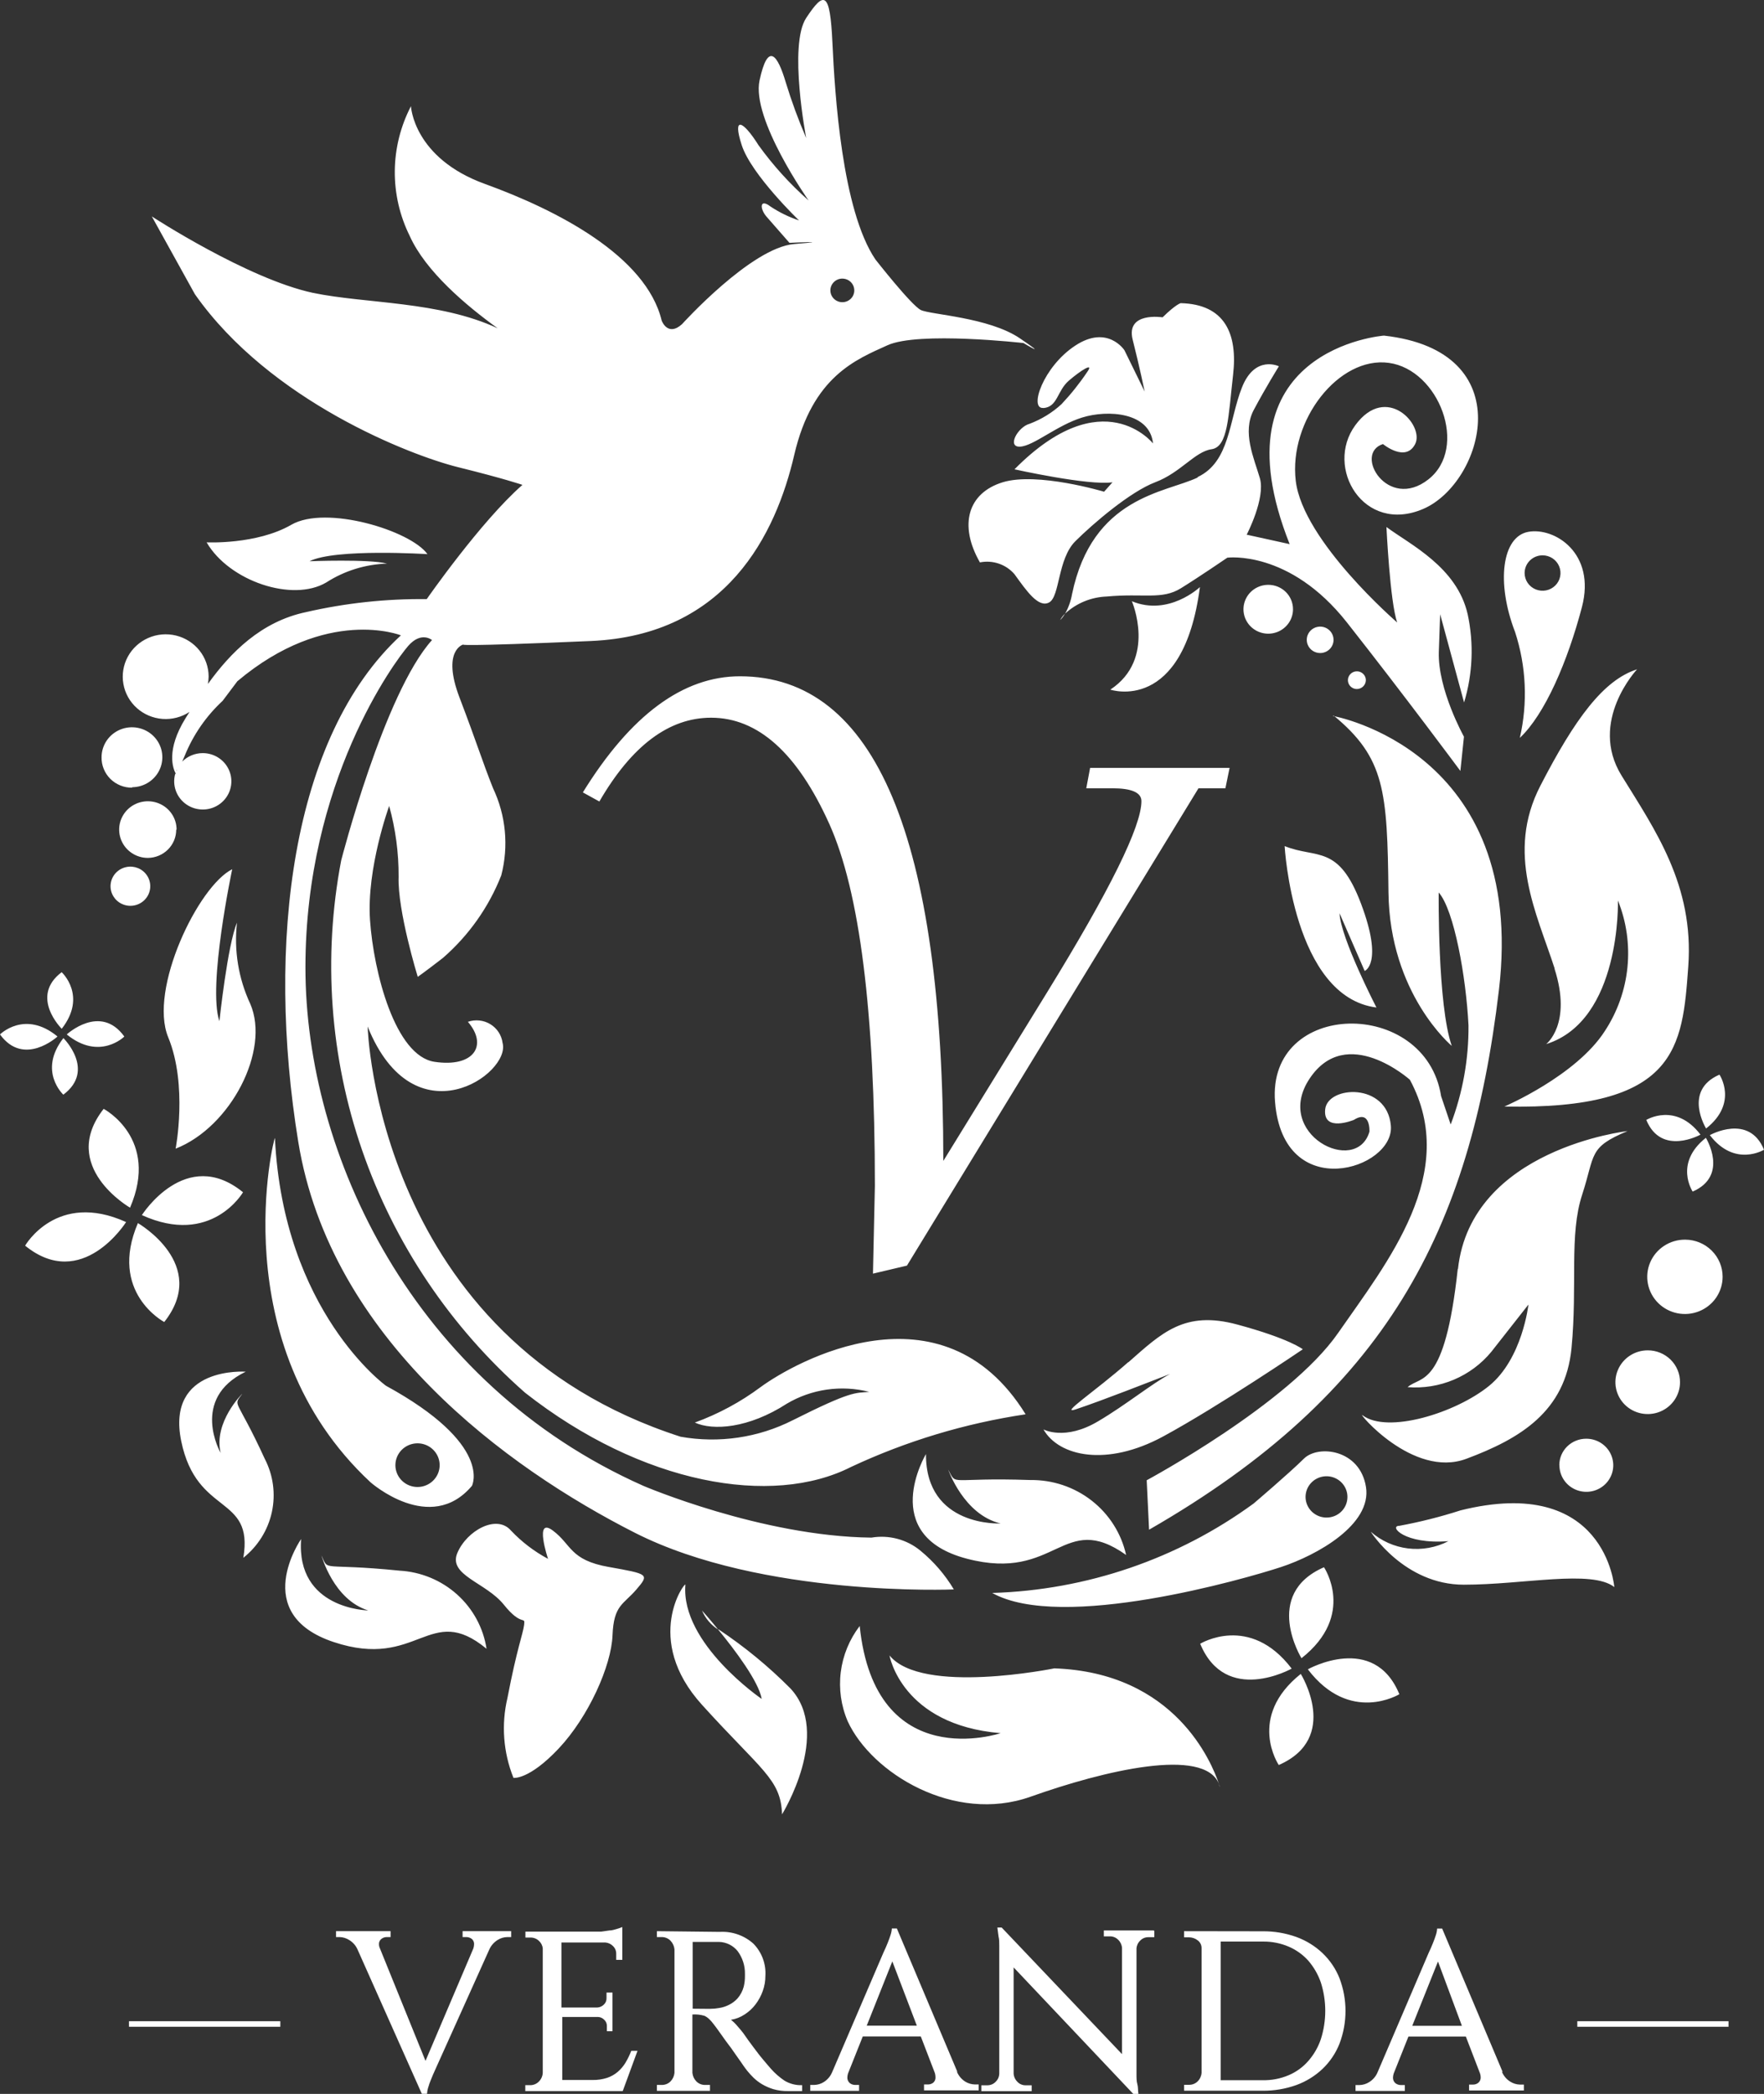 <?xml version="1.0" encoding="UTF-8"?> <svg xmlns="http://www.w3.org/2000/svg" viewBox="0 0 166 197" fill="none"><rect x="0" y="0" width="166" height="197" fill="#333333" stroke="none"/><path d="M79.268 26.212C79.49 26.212 79.708 26.277 79.894 26.399C80.079 26.521 80.223 26.695 80.308 26.898C80.393 27.101 80.415 27.324 80.372 27.539C80.329 27.755 80.222 27.953 80.064 28.108C79.906 28.263 79.706 28.369 79.487 28.412C79.269 28.454 79.043 28.433 78.837 28.348C78.632 28.264 78.456 28.122 78.332 27.939C78.208 27.757 78.142 27.542 78.142 27.323C78.142 27.028 78.261 26.746 78.472 26.538C78.683 26.329 78.969 26.212 79.268 26.212ZM82.15 119.827L82.33 111.567C82.33 95.217 80.9 83.867 78.041 77.516C75.039 70.855 71.331 67.524 66.918 67.524C62.955 67.524 59.45 70.152 56.403 75.407L54.849 74.552C59.352 67.269 64.28 63.627 69.631 63.627C82.39 63.627 88.77 78.826 88.77 109.225L98.531 93.37C104.452 83.748 107.413 77.749 107.413 75.374C107.413 74.563 106.49 74.163 104.666 74.163H102.223L102.584 72.243H115.71L115.316 74.163H112.783L85.347 119.072L82.15 119.827ZM98.193 38.392C99.544 38.281 99.465 36.771 100.591 35.805C101.716 34.839 102.989 34.039 102.313 34.994C101.591 36.068 100.782 37.082 99.893 38.025C99.024 38.824 98.007 39.449 96.898 39.868C95.772 40.168 94.725 42.089 95.998 42.022C97.269 41.956 99.442 40.024 101.84 39.28C104.238 38.536 108.201 38.769 108.505 41.722C108.505 41.722 103.788 35.738 95.468 44.154C95.468 44.154 102.437 45.708 104.689 45.375L103.9 46.263C103.9 46.263 97.607 44.376 94.354 45.375C91.1 46.374 90.188 49.372 92.215 52.913C92.808 52.794 93.423 52.834 93.996 53.029C94.568 53.224 95.077 53.568 95.468 54.024C96.594 55.578 97.72 57.232 98.733 56.677C99.746 56.122 99.521 52.581 101.199 50.915C102.876 49.25 106.355 46.263 108.73 45.364C111.106 44.465 112.445 42.489 114.01 42.266C115.575 42.044 115.587 39.158 116.037 35.283C116.487 31.408 115.271 28.622 111.106 28.522C111.106 28.522 110.644 28.633 109.406 29.854C109.406 29.854 105.916 29.299 106.591 31.963C107.267 34.628 107.717 36.837 107.717 36.837L105.814 32.952C105.814 32.952 104.238 30.52 101.199 32.508C98.159 34.495 96.819 38.492 98.17 38.38L98.193 38.392ZM128.533 63.993C128.533 63.829 128.484 63.668 128.391 63.531C128.298 63.394 128.166 63.287 128.012 63.224C127.858 63.161 127.688 63.145 127.524 63.177C127.36 63.209 127.21 63.288 127.092 63.405C126.974 63.521 126.893 63.67 126.861 63.831C126.828 63.993 126.845 64.16 126.909 64.312C126.973 64.465 127.081 64.594 127.22 64.686C127.359 64.778 127.522 64.826 127.689 64.826C127.912 64.823 128.125 64.735 128.283 64.579C128.44 64.424 128.53 64.213 128.533 63.993ZM125.493 60.197C125.493 59.951 125.419 59.71 125.281 59.506C125.142 59.301 124.945 59.142 124.715 59.048C124.485 58.954 124.231 58.929 123.987 58.977C123.742 59.025 123.517 59.144 123.341 59.317C123.165 59.491 123.044 59.713 122.996 59.954C122.947 60.195 122.972 60.445 123.068 60.672C123.163 60.9 123.325 61.094 123.532 61.23C123.74 61.367 123.983 61.44 124.233 61.44C124.567 61.44 124.888 61.309 125.124 61.076C125.361 60.843 125.493 60.526 125.493 60.197ZM119.347 55.023C118.886 55.023 118.435 55.158 118.052 55.41C117.669 55.663 117.37 56.022 117.194 56.442C117.017 56.861 116.971 57.324 117.061 57.77C117.151 58.215 117.373 58.625 117.699 58.946C118.025 59.267 118.44 59.486 118.892 59.575C119.344 59.664 119.812 59.618 120.239 59.444C120.664 59.27 121.028 58.976 121.284 58.598C121.54 58.22 121.677 57.776 121.677 57.321C121.678 57.019 121.619 56.719 121.503 56.44C121.386 56.16 121.215 55.907 120.998 55.693C120.781 55.479 120.523 55.31 120.24 55.195C119.957 55.08 119.653 55.022 119.347 55.023ZM104.486 64.882C104.486 64.882 111.342 67.213 112.918 55.234C112.918 55.234 109.991 58.01 106.513 56.566C106.513 56.566 108.865 61.995 104.486 64.882ZM100.219 57.732C100.039 57.915 99.884 58.12 99.757 58.343C99.943 58.164 100.099 57.958 100.219 57.732ZM112.693 44.931C109.653 46.374 102.797 46.707 100.883 55.9C100.773 56.543 100.552 57.163 100.231 57.732C101.297 56.747 102.688 56.175 104.148 56.122C107.627 55.8 109.338 56.455 111.128 55.345C112.918 54.235 115.496 52.469 115.496 52.469C115.496 52.469 121.339 51.692 126.754 58.565C132.169 65.437 137.427 72.531 137.427 72.531L137.765 69.311C137.765 69.311 135.288 64.871 135.4 61.329L135.524 57.788L137.776 66.092C138.592 63.395 138.708 60.54 138.114 57.788C137.101 53.346 132.721 51.248 130.47 49.583C130.47 49.583 130.807 56.677 131.483 58.565C131.483 58.565 122.612 50.915 121.936 45.242C121.26 39.569 125.978 33.495 130.695 34.139C135.412 34.783 138.226 42.122 134.41 45.108C130.594 48.095 127.329 42.677 130.143 41.778C130.143 41.778 132.271 43.543 133.172 41.778C134.072 40.013 130.47 36.016 127.543 40.002C124.615 43.987 128.331 50.304 133.948 47.873C139.566 45.441 143.27 33.018 130.233 31.575C130.233 31.575 114.055 32.796 121.362 51.193L117.32 50.304C117.32 50.304 119.11 46.874 118.558 44.986C118.007 43.099 116.87 40.668 117.984 38.569C119.099 36.471 120.349 34.462 120.349 34.462C120.349 34.462 118.097 33.351 116.87 36.46C115.643 39.569 115.744 43.443 112.716 44.876L112.693 44.931ZM125.493 67.313C130.334 71.31 130.548 74.407 130.661 83.967C130.774 93.526 136.617 98.4 136.617 98.4C135.266 94.514 135.389 83.967 135.389 83.967C136.842 85.621 137.968 91.938 138.192 96.479C138.216 99.659 137.647 102.816 136.515 105.794L135.614 103.129C134.151 93.826 119.2 94.047 119.988 103.684C120.776 113.321 131.246 110.001 130.886 105.905C130.526 101.808 124.942 102.141 124.706 104.362C124.469 106.582 127.407 105.361 127.407 105.361C128.983 104.362 128.871 106.471 128.871 106.471C127.632 110.679 119.763 106.693 123.242 101.475C126.721 96.257 132.676 101.586 132.676 101.586C137.393 110.346 130.537 118.761 125.921 125.412C121.305 132.062 107.909 139.267 107.909 139.267L108.133 143.919C130.492 131.063 138.362 115.775 141.052 93.171C143.743 70.566 125.437 67.358 125.437 67.358L125.493 67.313ZM129.535 94.802C129.535 94.802 126.158 88.263 126.056 85.921L128.421 91.35C128.421 91.35 130.211 90.683 128.083 85.032C125.955 79.382 123.929 80.825 120.889 79.603C120.889 79.603 121.677 93.792 129.535 94.791V94.802ZM145.161 52.247C145.495 52.247 145.822 52.345 146.1 52.528C146.377 52.711 146.594 52.971 146.721 53.276C146.849 53.58 146.883 53.914 146.817 54.237C146.752 54.561 146.591 54.858 146.356 55.09C146.119 55.323 145.818 55.482 145.491 55.546C145.163 55.61 144.824 55.577 144.515 55.451C144.207 55.325 143.943 55.112 143.757 54.838C143.572 54.564 143.473 54.242 143.473 53.913C143.473 53.694 143.516 53.477 143.601 53.276C143.686 53.073 143.81 52.89 143.967 52.735C144.124 52.581 144.31 52.458 144.515 52.374C144.72 52.291 144.94 52.247 145.161 52.247ZM143.022 69.423C145.387 67.202 147.525 62.217 148.865 57.121C150.205 52.025 146.276 49.583 143.81 50.038C141.345 50.493 140.782 54.801 142.572 59.453C143.626 62.676 143.782 66.12 143.022 69.423ZM146.287 91.139C147.964 96.357 145.499 98.233 145.499 98.233C152.581 96.013 152.254 84.722 152.254 84.722C153.058 86.719 153.364 88.877 153.149 91.015C152.934 93.153 152.202 95.21 151.016 97.012C148.314 101.22 141.57 104.106 141.57 104.106C157.872 104.439 158.322 98.555 158.874 90.917C159.425 83.278 155.733 78.06 152.592 72.964C149.451 67.868 154.055 62.972 154.055 62.972C150.903 63.971 148.201 67.624 144.947 73.941C141.694 80.258 144.61 85.909 146.298 91.117L146.287 91.139ZM137.179 119.405C135.952 130.696 133.701 129.397 132.462 130.507C133.951 130.624 135.447 130.382 136.82 129.802C138.192 129.221 139.402 128.321 140.343 127.177C143.382 123.302 143.833 122.736 143.833 122.736C143.833 122.736 143.27 127.832 140.129 130.386C136.988 132.939 130.571 134.926 128.218 133.15C127.644 132.717 132.935 139.134 137.99 137.247C143.045 135.359 147.312 132.806 147.886 126.833C148.46 120.86 147.649 116.197 148.888 112.4C150.126 108.603 149.451 107.959 153.155 106.415C153.155 106.415 138.44 108.07 137.202 119.383L137.179 119.405ZM158.57 116.63C157.867 116.627 157.18 116.831 156.595 117.215C156.01 117.598 155.554 118.144 155.284 118.784C155.014 119.423 154.943 120.127 155.08 120.806C155.216 121.486 155.554 122.11 156.051 122.6C156.548 123.09 157.18 123.423 157.869 123.558C158.558 123.692 159.272 123.622 159.921 123.356C160.569 123.09 161.123 122.64 161.512 122.063C161.9 121.486 162.107 120.808 162.105 120.116C162.105 119.195 161.736 118.312 161.077 117.659C160.419 117.005 159.526 116.635 158.592 116.63H158.57ZM155.057 127.044C154.456 127.044 153.868 127.219 153.369 127.549C152.869 127.878 152.479 128.346 152.249 128.894C152.019 129.442 151.958 130.044 152.076 130.626C152.193 131.208 152.483 131.742 152.908 132.161C153.333 132.58 153.875 132.866 154.464 132.981C155.054 133.097 155.665 133.038 156.22 132.811C156.776 132.584 157.25 132.2 157.584 131.707C157.918 131.214 158.097 130.634 158.097 130.041C158.098 129.647 158.021 129.257 157.869 128.893C157.716 128.528 157.493 128.197 157.21 127.918C156.927 127.64 156.592 127.419 156.222 127.269C155.853 127.119 155.457 127.042 155.057 127.044ZM146.749 137.846C146.746 138.341 146.893 138.826 147.171 139.238C147.448 139.651 147.844 139.972 148.307 140.163C148.77 140.353 149.281 140.404 149.773 140.308C150.266 140.212 150.718 139.974 151.073 139.624C151.428 139.274 151.669 138.827 151.767 138.342C151.864 137.856 151.813 137.353 151.62 136.896C151.427 136.439 151.1 136.049 150.682 135.776C150.264 135.502 149.773 135.357 149.27 135.359C148.939 135.358 148.609 135.421 148.302 135.546C147.995 135.67 147.715 135.853 147.48 136.084C147.245 136.315 147.058 136.589 146.93 136.892C146.803 137.195 146.738 137.519 146.738 137.846H146.749ZM137.416 142.109C135.539 142.712 133.625 143.194 131.685 143.553C130.672 143.553 132.136 145.329 136.301 144.996C135.137 145.601 133.813 145.839 132.507 145.681C131.201 145.522 129.976 144.973 128.995 144.108C128.995 144.108 132.136 149.093 137.754 149.093C143.371 149.093 149.777 147.649 151.916 149.315C151.905 149.315 151.117 138.679 137.405 142.109H137.416ZM106.175 128.154C103.034 130.918 99.645 133.128 101.233 132.595C103.945 131.685 108.178 130.008 110.115 129.264L111.139 128.853C110.779 128.938 110.433 129.076 110.115 129.264C108.426 130.152 105.927 132.195 103.36 133.705C100.208 135.593 98.193 134.482 98.193 134.482C99.645 137.025 104.148 138.024 109.451 135.149C114.753 132.273 122.6 126.944 122.6 126.944C122.6 126.944 121.362 125.945 116.419 124.612C111.477 123.28 109.338 125.389 106.186 128.165L106.175 128.154ZM124.829 142.776C124.439 142.776 124.058 142.661 123.734 142.447C123.409 142.233 123.157 141.929 123.008 141.574C122.859 141.218 122.821 140.827 122.898 140.45C122.975 140.072 123.163 139.726 123.44 139.455C123.717 139.184 124.069 139 124.452 138.926C124.835 138.852 125.231 138.892 125.591 139.041C125.951 139.19 126.258 139.44 126.473 139.762C126.688 140.083 126.802 140.459 126.799 140.844C126.799 141.1 126.748 141.352 126.648 141.588C126.548 141.824 126.402 142.038 126.218 142.218C126.034 142.398 125.815 142.539 125.575 142.635C125.334 142.731 125.077 142.779 124.818 142.776H124.829ZM128.544 139.9C127.981 136.347 124.041 135.903 122.701 137.236C121.362 138.568 117.973 141.454 117.973 141.454C110.834 146.666 102.252 149.602 93.374 149.87C99.893 153.523 117.196 148.538 120.562 147.428C123.929 146.317 129.107 143.442 128.544 139.9ZM99.217 156.964C99.217 156.964 86.743 159.507 83.704 155.743C83.704 155.743 84.829 162.282 94.162 163.06C94.162 163.06 82.353 167.045 80.9 152.979C79.932 154.245 79.318 155.741 79.12 157.315C78.922 158.89 79.148 160.488 79.775 161.949C82.026 166.823 89.783 171.586 96.966 169.044C103.889 166.579 113.312 164.336 114.708 167.833C114.033 165.835 110.588 157.353 99.206 156.964H99.217ZM114.708 167.833C114.708 167.967 114.776 168.078 114.798 168.155C114.771 168.046 114.737 167.939 114.697 167.833H114.708ZM67.582 153.312C66.727 152.257 66.062 151.524 66.062 151.524C66.374 152.258 66.904 152.881 67.582 153.312C69.147 155.221 71.398 158.197 71.68 159.84C71.68 159.84 64.047 154.633 64.498 149.093C64.498 148.749 60.444 154.189 66.062 160.395C71.68 166.601 73.481 167.379 73.594 170.698C73.594 170.698 78.311 163.06 74.382 158.852C72.326 156.781 70.063 154.922 67.627 153.301L67.582 153.312ZM57.303 147.428C53.599 146.773 53.813 145.329 52.023 143.997C50.233 142.665 51.573 146.661 51.573 146.661C50.272 145.965 49.093 145.065 48.083 143.997C46.743 142.442 43.929 143.997 43.039 146.106C42.15 148.216 45.73 148.871 47.419 150.98C49.108 153.09 49.434 151.98 49.322 152.868C49.209 153.756 48.646 155.088 47.757 159.729C47.16 162.239 47.357 164.87 48.319 167.267C48.319 167.267 49.772 167.489 52.587 164.492C55.401 161.494 57.529 156.72 57.641 153.856C57.754 150.992 58.654 150.98 59.893 149.537C61.131 148.094 61.019 148.094 57.315 147.428H57.303ZM39.291 135.792C39.703 135.792 40.105 135.913 40.448 136.138C40.79 136.364 41.057 136.685 41.215 137.06C41.373 137.435 41.414 137.849 41.333 138.247C41.253 138.645 41.054 139.011 40.763 139.298C40.472 139.586 40.101 139.781 39.697 139.861C39.293 139.94 38.874 139.899 38.493 139.744C38.113 139.588 37.788 139.325 37.559 138.987C37.33 138.649 37.208 138.252 37.208 137.846C37.208 137.307 37.422 136.79 37.806 136.405C38.189 136.021 38.71 135.801 39.257 135.792H39.291ZM25.86 107.104C25.86 106.704 20.805 126.377 34.866 139.456C34.866 139.456 40.495 144.441 44.413 139.789C44.413 139.789 46.44 135.903 36.319 130.374C36.319 130.374 26.659 123.391 25.871 107.059L25.86 107.104ZM37.602 147.772C30.149 147.017 30.96 147.927 30.25 146.339C30.25 146.339 31.376 150.514 34.652 151.513C34.652 151.513 27.841 151.424 28.337 144.796C28.337 144.796 23.428 151.835 31.399 154.488C39.37 157.142 40.405 150.68 45.786 155.121C45.485 153.156 44.507 151.353 43.017 150.015C41.526 148.676 39.614 147.884 37.602 147.772ZM87.137 136.803C87.137 136.803 82.544 144.441 90.999 146.65C99.454 148.86 100.005 142.065 105.972 146.295C105.524 144.277 104.383 142.473 102.742 141.189C101.101 139.904 99.061 139.218 96.966 139.245C89.175 138.979 90.076 139.867 89.231 138.268C89.231 138.268 90.695 142.52 94.162 143.331C94.162 143.331 87.103 143.708 87.137 136.803ZM22.786 131.141C22.786 131.141 20.084 133.805 20.76 136.691C20.76 136.691 17.844 131.596 23.124 129.053C23.124 129.053 15.592 128.498 17.056 135.593C18.52 142.687 23.901 140.577 22.899 146.561C24.269 145.474 25.217 143.953 25.584 142.257C25.951 140.561 25.715 138.791 24.914 137.247C22.223 131.374 21.886 132.373 22.786 131.151V131.141ZM154.922 105.361C156.34 108.814 160.022 106.749 160.022 106.749C157.68 103.673 154.933 105.361 154.933 105.361H154.922ZM160.9 106.793C163.253 109.868 166 108.17 166 108.17C164.593 104.728 160.911 106.793 160.911 106.793H160.9ZM159.279 112.111C162.735 110.612 160.529 107.049 160.529 107.049C157.5 109.447 159.29 112.111 159.29 112.111H159.279ZM161.801 101.109C158.345 102.608 160.551 106.171 160.551 106.171C163.602 103.773 161.812 101.109 161.812 101.109H161.801ZM112.941 154.644C115.35 160.473 121.553 156.987 121.553 156.987C117.602 151.791 112.952 154.644 112.952 154.644H112.941ZM123.073 157.053C127.036 162.249 131.685 159.396 131.685 159.396C129.287 153.567 123.073 157.053 123.073 157.053ZM120.337 166.057C126.169 163.515 122.409 157.486 122.409 157.486C117.298 161.561 120.337 166.057 120.337 166.057ZM122.476 156.01C127.632 151.946 124.593 147.45 124.593 147.45C118.761 149.992 122.476 156.01 122.476 156.01ZM5.393 97.501C2.319 94.991 0 97.323 0 97.323C2.24 100.409 5.393 97.534 5.393 97.534V97.501ZM11.686 97.501C9.434 94.403 6.282 97.323 6.282 97.323C9.355 99.832 11.686 97.534 11.686 97.534V97.501ZM5.967 102.985C9.029 100.687 5.967 97.667 5.967 97.667C3.546 100.775 5.967 102.996 5.967 102.996V102.985ZM5.809 91.461C2.747 93.77 5.809 96.79 5.809 96.79C8.23 93.692 5.809 91.472 5.809 91.472V91.461ZM2.364 117.196C7.734 121.559 11.866 114.975 11.866 114.975C5.325 112.011 2.364 117.196 2.364 117.196ZM22.865 112.166C17.484 107.792 13.352 114.32 13.352 114.32C19.893 117.296 22.865 112.178 22.865 112.178V112.166ZM12.981 115.064C10.177 121.603 15.457 124.379 15.457 124.379C19.735 118.961 12.981 115.075 12.981 115.075V115.064ZM9.761 104.317C5.494 109.746 12.238 113.621 12.238 113.621C15.041 107.104 9.761 104.328 9.761 104.328V104.317ZM14.14 83.378C14.14 83.014 14.03 82.657 13.825 82.354C13.62 82.051 13.328 81.815 12.986 81.675C12.645 81.536 12.269 81.499 11.907 81.571C11.544 81.642 11.211 81.817 10.95 82.075C10.688 82.333 10.51 82.661 10.438 83.019C10.366 83.376 10.403 83.747 10.545 84.084C10.686 84.42 10.926 84.708 11.233 84.911C11.54 85.113 11.902 85.221 12.271 85.221C12.765 85.221 13.239 85.028 13.589 84.685C13.939 84.342 14.137 83.876 14.14 83.389V83.378ZM16.617 78.049C16.617 77.522 16.458 77.007 16.162 76.569C15.865 76.13 15.443 75.789 14.949 75.588C14.455 75.386 13.912 75.333 13.388 75.436C12.864 75.538 12.382 75.792 12.004 76.165C11.627 76.538 11.369 77.013 11.265 77.529C11.161 78.046 11.214 78.582 11.419 79.069C11.623 79.556 11.97 79.972 12.414 80.265C12.858 80.558 13.381 80.714 13.915 80.714C14.625 80.708 15.303 80.426 15.803 79.929C16.303 79.432 16.583 78.76 16.583 78.06L16.617 78.049ZM16.617 72.431C16.623 72.468 16.623 72.506 16.617 72.542C16.607 72.508 16.596 72.475 16.583 72.442L16.617 72.431ZM16.493 72.787C16.34 73.322 16.361 73.891 16.553 74.415C16.746 74.938 17.101 75.388 17.567 75.701C18.033 76.014 18.588 76.175 19.152 76.161C19.716 76.147 20.261 75.958 20.71 75.621C21.159 75.284 21.49 74.817 21.655 74.285C21.82 73.753 21.812 73.183 21.63 72.656C21.449 72.129 21.105 71.672 20.645 71.349C20.186 71.025 19.635 70.853 19.071 70.855C18.713 70.856 18.358 70.927 18.027 71.064C17.697 71.202 17.397 71.402 17.146 71.654L17.394 71.077C18.186 69.129 19.4 67.374 20.951 65.936L22.336 64.094C30.768 56.999 37.726 59.775 37.726 59.775C27.391 69.3 25.038 88.807 28.066 107.415C31.095 126.022 47.734 138.113 59.746 144.208C71.759 150.303 89.76 149.537 89.76 149.537C88.932 148.149 87.865 146.913 86.608 145.884C85.976 145.364 85.237 144.986 84.442 144.775C83.647 144.564 82.815 144.526 82.004 144.663C71.657 144.552 60.535 139.789 60.535 139.789C38.852 130.152 28.742 108.536 28.742 91.028C28.742 73.519 37.163 62.217 38.401 60.785C39.639 59.353 40.653 60.219 40.653 60.219C36.15 65.215 32.108 80.947 32.108 80.947C30.369 90.058 31.049 99.457 34.081 108.232C37.113 117.008 42.394 124.861 49.411 131.03C60.422 139.678 72.671 141.787 80.09 138.013C85.29 135.579 90.824 133.911 96.515 133.061C88.635 120.316 74.72 128.187 71.567 130.507C69.683 131.909 67.6 133.03 65.387 133.838C67.076 134.615 70.442 134.393 74.044 132.062C75.198 131.378 76.478 130.928 77.809 130.737C79.141 130.547 80.498 130.619 81.801 130.952C80.45 131.063 80.112 130.852 74.607 133.616C71.356 135.266 67.644 135.812 64.047 135.171C35.384 125.933 34.596 96.579 34.596 96.579C38.975 107.426 48.106 101.02 47.295 98.122C47.249 97.762 47.121 97.417 46.922 97.112C46.723 96.807 46.457 96.55 46.144 96.359C45.831 96.168 45.479 96.049 45.113 96.011C44.747 95.972 44.377 96.014 44.03 96.135C45.944 98.355 44.593 100.454 40.889 99.898C37.185 99.344 35.159 91.472 34.821 86.576C34.483 81.68 36.623 75.829 36.623 75.829C37.224 77.999 37.523 80.24 37.512 82.49C37.399 85.699 39.313 91.905 39.313 91.905C39.313 91.905 40.101 91.35 41.677 90.129C44.114 88.01 45.998 85.344 47.171 82.357C47.884 79.616 47.609 76.716 46.395 74.152C45.381 71.61 44.931 70.055 43.242 65.626C41.553 61.196 43.58 60.641 43.58 60.641C43.58 60.641 42.803 60.863 55.603 60.308C68.404 59.752 73.02 50.216 74.742 42.799C76.465 35.383 80.585 33.818 83.512 32.485C86.439 31.153 96.313 32.274 96.313 32.274C96.313 32.274 98.902 33.818 95.975 31.83C93.048 29.843 87.554 29.61 86.653 29.166C85.752 28.721 82.375 24.403 82.375 24.403C79.234 19.751 78.559 8.86 78.334 4.008C78.109 -0.844 77.557 -0.866 75.868 1.687C74.179 4.241 75.868 12.99 75.868 12.99C75.134 11.29 74.496 9.551 73.954 7.783C73.166 5.118 72.266 3.908 71.478 7.561C70.689 11.213 76.093 18.863 76.093 18.863C74.329 17.306 72.746 15.559 71.376 13.656C69.912 11.324 68.899 10.88 69.8 13.656C70.701 16.431 75.192 20.739 75.192 20.739C74.236 20.421 73.327 19.976 72.49 19.418C71.478 18.641 71.477 19.64 72.153 20.406L74.292 22.848C74.292 22.848 78.795 22.626 74.742 22.959C70.689 23.293 64.182 30.498 64.182 30.498C62.831 31.719 62.268 30.165 62.268 30.165C60.805 24.07 52.384 19.751 45.64 17.308C38.897 14.866 38.672 9.992 38.672 9.992C37.692 11.879 37.172 13.965 37.152 16.085C37.133 18.205 37.614 20.3 38.559 22.204C40.056 25.535 43.873 28.755 46.834 30.887C41.294 28.311 34.45 28.588 29.462 27.556C23.282 26.235 14.286 20.361 14.286 20.361L18.339 27.678C25.41 37.748 38.672 42.855 43.107 43.954C47.543 45.053 49.164 45.619 49.164 45.619C45.235 49.061 40.157 56.366 40.157 56.366C36.339 56.324 32.529 56.734 28.809 57.587C24.565 58.476 21.683 61.407 19.566 64.349C19.606 64.118 19.628 63.884 19.634 63.65C19.631 62.762 19.328 61.9 18.772 61.202C18.216 60.504 17.44 60.008 16.566 59.794C15.692 59.581 14.771 59.66 13.949 60.022C13.127 60.383 12.45 61.004 12.026 61.787C11.603 62.571 11.456 63.471 11.611 64.346C11.765 65.22 12.21 66.019 12.877 66.615C13.544 67.212 14.394 67.571 15.291 67.638C16.189 67.704 17.084 67.472 17.833 66.98L17.461 67.569C15.604 70.577 16.268 72.309 16.561 72.831L16.493 72.787ZM12.429 74.064C12.994 74.061 13.546 73.894 14.014 73.583C14.483 73.272 14.848 72.83 15.063 72.315C15.277 71.799 15.332 71.233 15.221 70.686C15.109 70.14 14.836 69.639 14.436 69.246C14.035 68.852 13.526 68.585 12.971 68.477C12.417 68.369 11.843 68.425 11.321 68.639C10.799 68.853 10.353 69.214 10.039 69.678C9.726 70.141 9.558 70.686 9.558 71.243C9.55 71.62 9.62 71.994 9.762 72.343C9.903 72.693 10.115 73.01 10.384 73.278C10.653 73.545 10.973 73.756 11.327 73.898C11.68 74.041 12.059 74.112 12.44 74.108L12.429 74.064ZM23.552 94.447C22.438 92.061 22.006 89.42 22.302 86.809C21.413 88.885 20.647 96.079 20.647 96.079C19.521 92.749 21.852 81.779 21.852 81.779C18.655 83.367 13.971 93.082 15.829 97.589C17.686 102.097 16.527 108.07 16.527 108.07C21.717 106.038 25.443 98.811 23.552 94.447ZM40.225 52.136C38.649 49.916 30.678 47.484 27.413 49.372C24.149 51.259 19.443 51.026 19.443 51.026C21.57 54.679 27.526 56.677 30.701 54.801C32.406 53.704 34.385 53.089 36.42 53.025C34.742 52.581 29.125 52.803 29.125 52.803C31.556 51.581 40.225 52.136 40.225 52.136Z" fill="white"></path><path d="M48.103 181.69V182.245H47.732C47.407 182.252 47.092 182.348 46.82 182.523C46.469 182.744 46.194 183.065 46.032 183.444L40.955 194.724C40.808 195.046 40.673 195.357 40.56 195.645C40.457 195.884 40.371 196.129 40.301 196.378C40.235 196.576 40.197 196.781 40.189 196.989H39.694L33.67 183.466C33.512 183.082 33.237 182.756 32.882 182.534C32.611 182.357 32.295 182.256 31.971 182.245H31.622V181.69H36.755V182.245H36.383C36.208 182.246 36.038 182.304 35.9 182.411C35.822 182.47 35.76 182.545 35.718 182.632C35.677 182.72 35.658 182.815 35.663 182.911C35.663 183.049 35.694 183.185 35.753 183.311L40.042 193.891L44.546 183.311C44.589 183.182 44.612 183.047 44.613 182.911C44.618 182.816 44.6 182.722 44.56 182.635C44.522 182.548 44.462 182.472 44.388 182.411C44.246 182.304 44.072 182.246 43.893 182.245H43.532V181.69H48.103ZM58.562 196.733H49.432V196.178H49.882C50.035 196.181 50.187 196.153 50.328 196.095C50.469 196.038 50.597 195.953 50.704 195.845C50.926 195.626 51.059 195.333 51.075 195.024V183.311C51.048 183.033 50.915 182.775 50.704 182.589C50.488 182.389 50.2 182.282 49.904 182.289H49.443V181.734H55.837C56.051 181.734 56.299 181.734 56.569 181.734L57.346 181.623C57.605 181.623 57.842 181.535 58.055 181.479C58.227 181.429 58.397 181.37 58.562 181.301V184.388H57.988V183.833C57.992 183.697 57.969 183.562 57.919 183.436C57.868 183.31 57.792 183.196 57.695 183.1C57.506 182.902 57.249 182.78 56.974 182.756H52.832V188.873H56.209C56.443 188.858 56.663 188.76 56.828 188.595C56.911 188.517 56.976 188.422 57.019 188.316C57.062 188.211 57.081 188.098 57.076 187.985V187.463H57.639V191.105H57.11V190.616C57.114 190.506 57.093 190.397 57.051 190.295C57.008 190.194 56.944 190.102 56.862 190.028C56.712 189.869 56.507 189.774 56.288 189.761H52.91V195.69H55.759C56.225 195.7 56.689 195.632 57.132 195.49C57.5 195.367 57.84 195.174 58.134 194.924C58.422 194.674 58.669 194.382 58.866 194.058C59.075 193.702 59.256 193.331 59.406 192.947H59.992L58.607 196.722L58.562 196.733ZM67.737 181.756C68.313 181.725 68.889 181.806 69.433 181.997C69.976 182.188 70.475 182.483 70.901 182.867C71.29 183.266 71.592 183.74 71.785 184.26C71.979 184.78 72.061 185.334 72.027 185.887C72.029 186.375 71.945 186.859 71.779 187.319C71.62 187.768 71.392 188.191 71.103 188.573C70.818 188.95 70.468 189.273 70.068 189.528C69.683 189.786 69.244 189.956 68.784 190.028C69.005 190.197 69.205 190.391 69.381 190.605C69.584 190.838 69.764 191.049 69.921 191.249C70.259 191.738 70.585 192.192 70.923 192.637C71.261 193.081 71.486 193.392 71.79 193.747C72.094 194.102 72.353 194.424 72.556 194.646C72.93 195.068 73.358 195.441 73.828 195.756C74.326 196.054 74.901 196.201 75.483 196.178V196.733H74.143C73.683 196.742 73.224 196.682 72.781 196.556C72.407 196.443 72.048 196.286 71.712 196.089C71.422 195.916 71.154 195.712 70.912 195.479C70.701 195.272 70.501 195.053 70.316 194.824L70.113 194.558C70.011 194.424 69.899 194.258 69.764 194.058L69.302 193.403L68.796 192.681C68.469 192.259 68.142 191.804 67.816 191.338C67.49 190.871 67.253 190.56 67.129 190.405C67.013 190.245 66.881 190.096 66.735 189.961C66.605 189.832 66.453 189.726 66.285 189.65C65.92 189.544 65.539 189.503 65.159 189.528V195.024C65.188 195.324 65.319 195.606 65.531 195.823C65.638 195.931 65.766 196.016 65.907 196.073C66.048 196.13 66.2 196.159 66.353 196.156H66.814V196.711H61.816V196.156H62.266C62.42 196.16 62.574 196.132 62.718 196.075C62.861 196.018 62.991 195.932 63.099 195.823C63.311 195.606 63.442 195.324 63.471 195.024V183.399C63.442 183.096 63.311 182.811 63.099 182.589C62.992 182.478 62.862 182.39 62.719 182.331C62.575 182.272 62.421 182.243 62.266 182.245H61.816V181.69L67.715 181.756H67.737ZM66.397 188.995H66.837C67.12 188.995 67.403 188.969 67.681 188.917C67.995 188.869 68.299 188.771 68.582 188.629C68.893 188.48 69.172 188.272 69.403 188.018C69.681 187.696 69.881 187.317 69.989 186.908C70.069 186.577 70.106 186.238 70.102 185.898V185.709C70.116 184.94 69.875 184.187 69.415 183.566C69.204 183.303 68.938 183.089 68.635 182.94C68.331 182.79 67.998 182.708 67.659 182.7H65.182V188.984L66.397 188.995ZM90.04 194.891C90.195 195.276 90.466 195.605 90.816 195.834C91.093 196.007 91.412 196.103 91.74 196.112H92.1V196.667H86.955V196.112H87.326C87.506 196.113 87.68 196.054 87.822 195.945C87.896 195.881 87.954 195.799 87.991 195.709C88.028 195.619 88.043 195.521 88.035 195.423C88.034 195.296 88.014 195.169 87.979 195.046L86.651 191.593H81.191L79.806 195.068C79.766 195.19 79.743 195.317 79.739 195.446C79.733 195.546 79.751 195.645 79.79 195.737C79.828 195.829 79.888 195.912 79.963 195.978C80.106 196.094 80.285 196.156 80.47 196.156H80.842V196.711H76.249V196.156H76.62C76.944 196.149 77.26 196.053 77.532 195.879C77.879 195.656 78.15 195.335 78.308 194.957L83.138 183.699C83.285 183.388 83.42 183.089 83.532 182.8C83.645 182.511 83.724 182.311 83.802 182.056C83.871 181.855 83.913 181.646 83.927 181.435H84.399L90.096 194.935L90.04 194.891ZM86.279 190.583L83.972 184.532L81.562 190.583H86.279ZM108.626 181.701V182.256H108.052C107.911 182.255 107.77 182.283 107.641 182.338C107.511 182.394 107.394 182.475 107.298 182.578C107.09 182.773 106.965 183.039 106.949 183.322V194.169C106.949 194.502 106.949 194.835 106.949 195.168C106.949 195.501 106.949 195.812 107.028 196.078C107.107 196.345 107.084 196.7 107.129 197H106.645L95.387 185.098V195.09C95.407 195.384 95.535 195.66 95.747 195.868C95.845 195.971 95.963 196.053 96.096 196.108C96.227 196.164 96.37 196.191 96.513 196.19H97.087V196.744H92.347V196.19H92.91C93.055 196.191 93.199 196.163 93.332 196.108C93.466 196.053 93.587 195.971 93.687 195.868C93.797 195.764 93.885 195.64 93.945 195.503C94.004 195.365 94.035 195.218 94.036 195.068V184.132C94.036 183.777 94.036 183.422 94.036 183.089C94.036 182.756 94.036 182.456 93.969 182.201L93.856 181.346H94.261L105.587 193.258V183.266C105.567 182.976 105.439 182.703 105.227 182.5C105.126 182.395 105.003 182.312 104.867 182.256C104.731 182.201 104.585 182.174 104.439 182.178H103.876V181.623H108.593L108.626 181.701ZM118.815 181.701C119.897 181.689 120.973 181.869 121.99 182.234C122.909 182.568 123.749 183.085 124.456 183.755C125.154 184.421 125.7 185.227 126.054 186.12C126.805 188.103 126.805 190.287 126.054 192.27C125.701 193.167 125.156 193.977 124.456 194.646C123.749 195.315 122.909 195.833 121.99 196.167C120.973 196.531 119.897 196.712 118.815 196.7H111.43V196.145H111.88C112.035 196.149 112.189 196.121 112.332 196.064C112.475 196.007 112.605 195.921 112.713 195.812C112.926 195.596 113.053 195.313 113.073 195.012V183.278C113.074 183.138 113.042 183 112.98 182.875C112.917 182.75 112.826 182.64 112.713 182.556C112.477 182.369 112.183 182.268 111.88 182.267H111.43V181.69L118.815 181.701ZM114.819 195.712H118.826C119.67 195.728 120.507 195.566 121.281 195.235C121.987 194.933 122.614 194.477 123.116 193.902C123.642 193.3 124.043 192.603 124.298 191.849C124.851 190.114 124.851 188.254 124.298 186.519C124.038 185.767 123.637 185.071 123.116 184.465C122.606 183.897 121.976 183.446 121.269 183.144C120.516 182.823 119.703 182.661 118.883 182.667H114.875V195.701L114.819 195.712ZM141.331 194.901C141.486 195.291 141.762 195.621 142.119 195.845C142.391 196.019 142.707 196.116 143.031 196.123H143.403V196.678H138.246V196.123H138.618C138.798 196.125 138.973 196.067 139.113 195.956C139.189 195.892 139.248 195.811 139.287 195.721C139.327 195.631 139.344 195.533 139.339 195.435C139.339 195.306 139.315 195.178 139.271 195.057L137.942 191.604H132.539L131.154 195.079C131.114 195.202 131.091 195.328 131.086 195.457C131.081 195.556 131.099 195.656 131.137 195.749C131.176 195.841 131.236 195.923 131.311 195.989C131.458 196.106 131.641 196.169 131.829 196.167H132.201V196.722H127.562V196.167H127.934C128.258 196.16 128.574 196.064 128.846 195.89C129.2 195.672 129.476 195.349 129.634 194.968L134.452 183.71C134.599 183.399 134.734 183.1 134.846 182.811C134.959 182.523 135.038 182.323 135.117 182.067C135.186 181.867 135.227 181.657 135.24 181.446H135.714L141.41 194.946L141.331 194.901ZM137.571 190.594L135.32 184.543L132.899 190.594H137.571Z" fill="white"></path><path d="M26.38 190.683H12.138V190.161H26.38V190.683Z" fill="white"></path><path d="M162.661 190.683H148.431V190.161H162.661V190.683Z" fill="white"></path></svg> 
